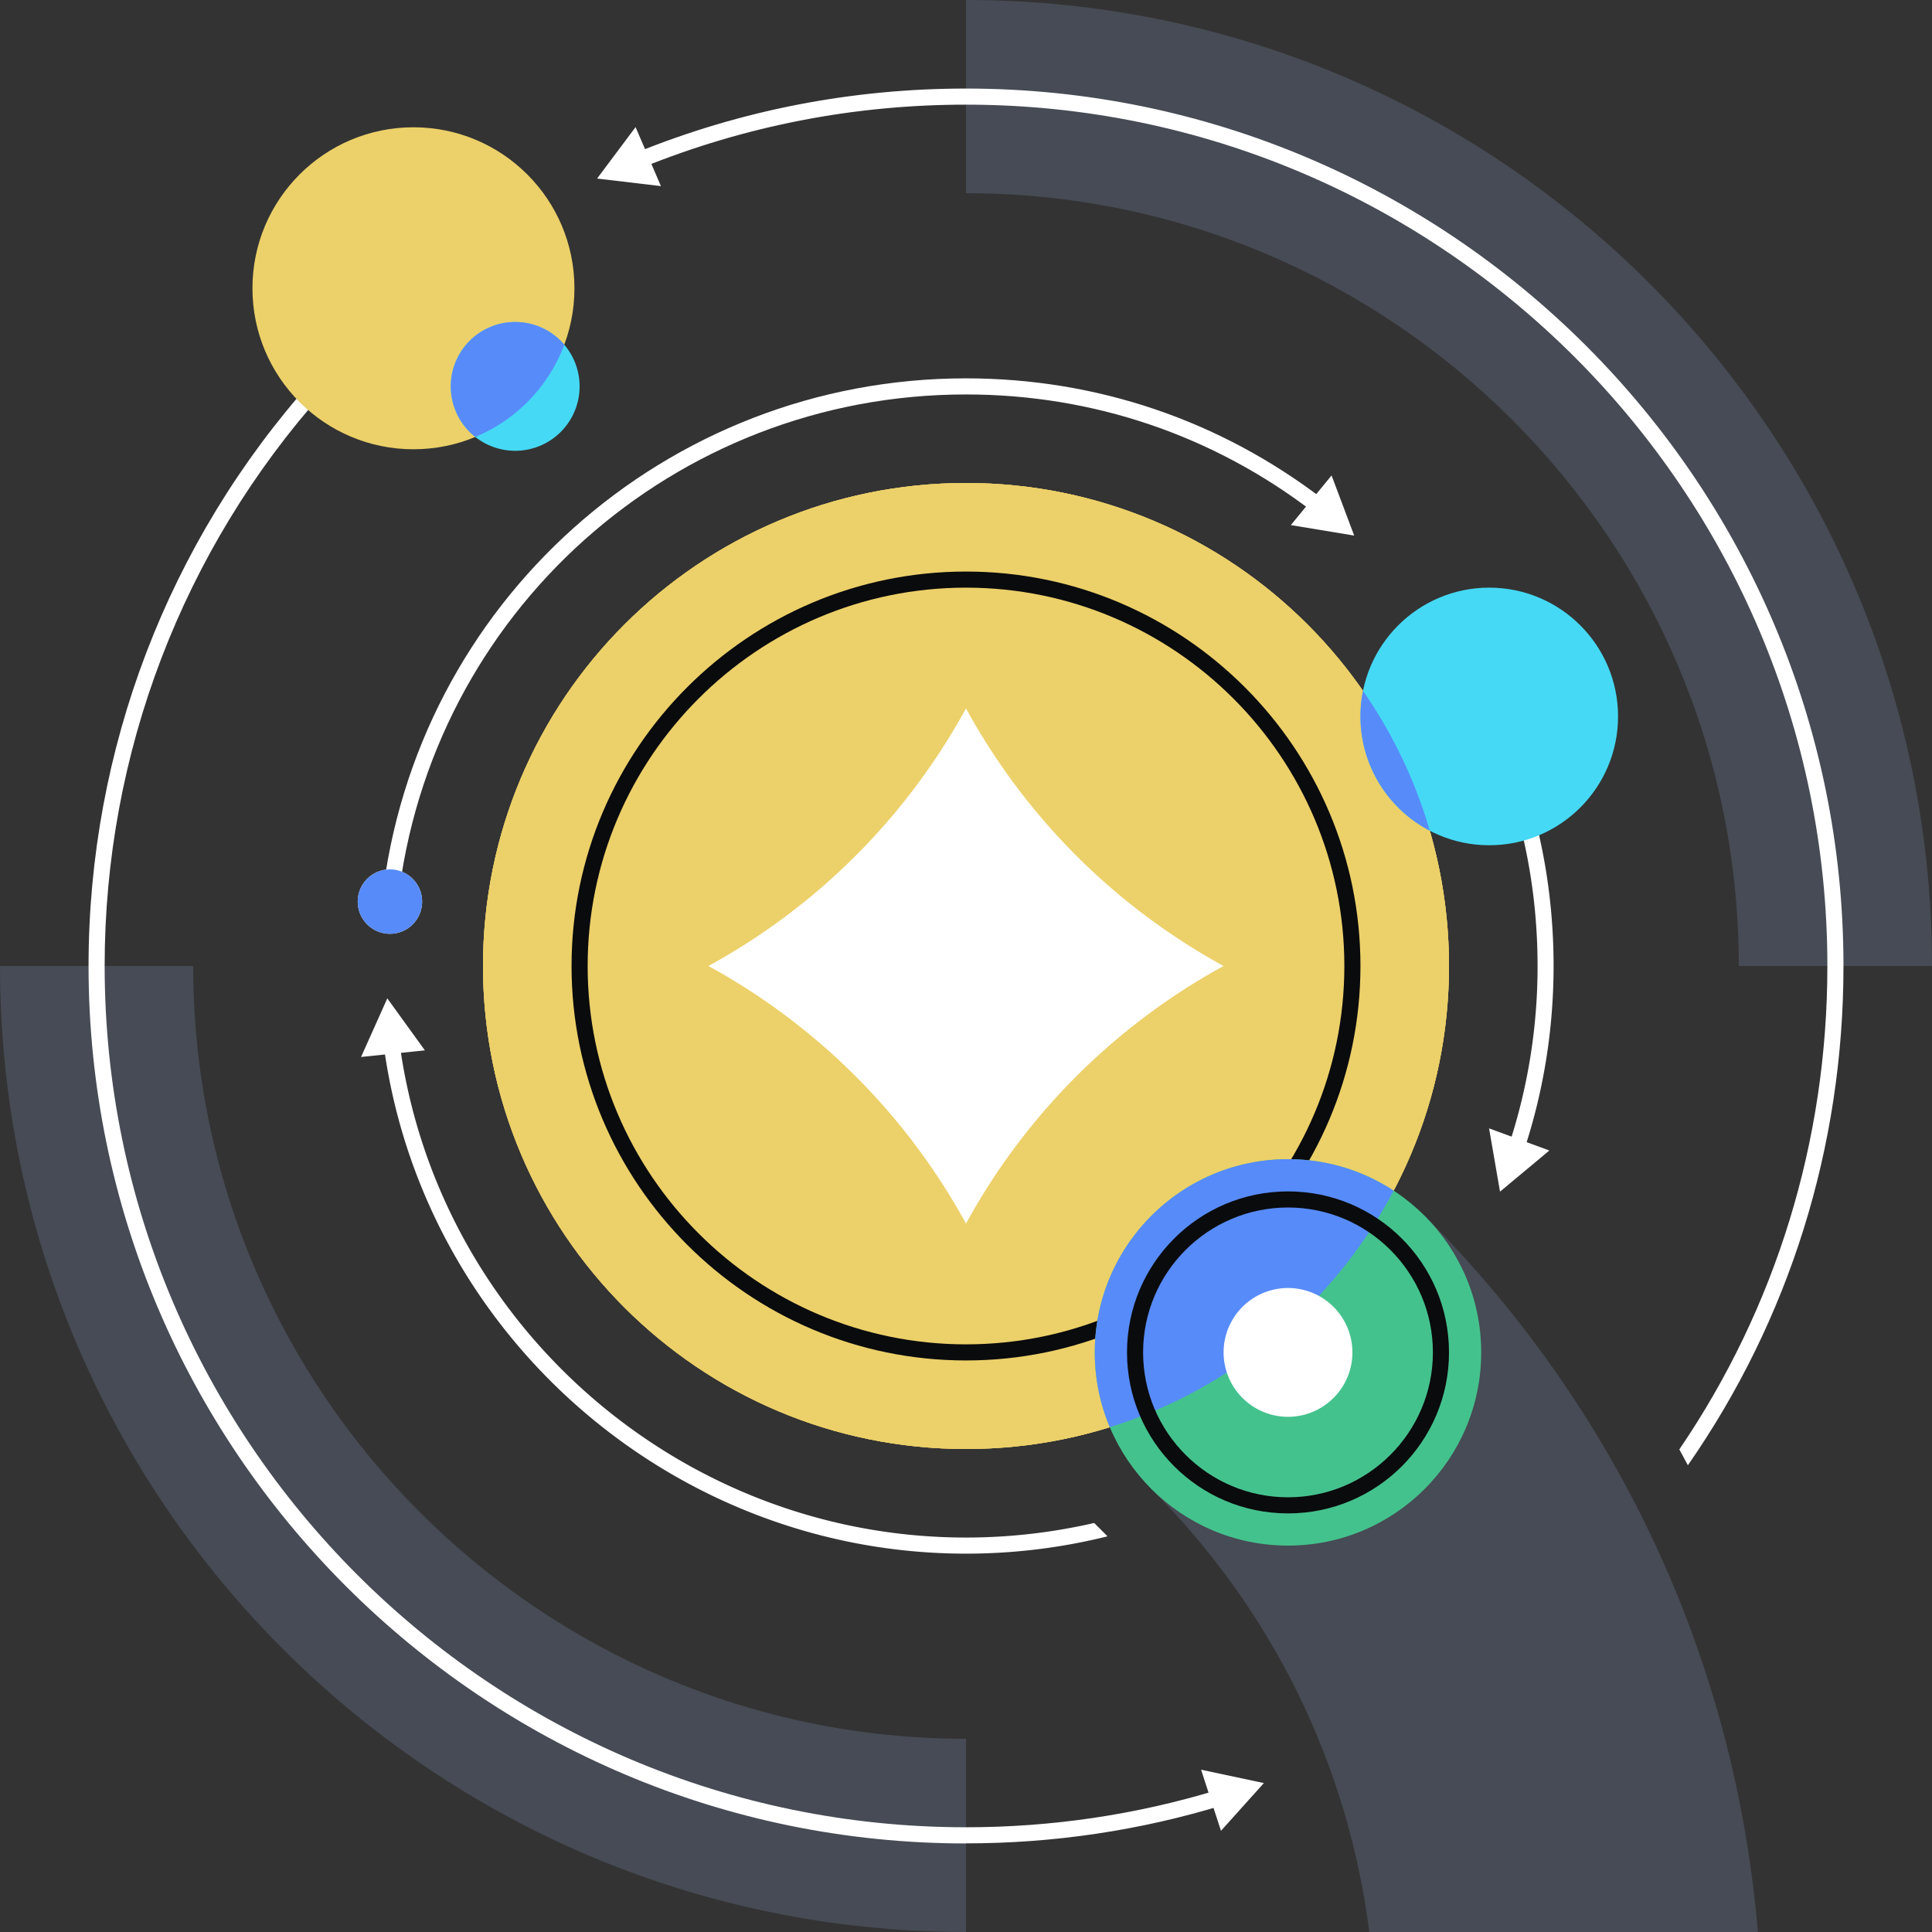 <svg xmlns="http://www.w3.org/2000/svg" fill="none" viewBox="0 0 240 240"><rect x="0" y="0" width="240" height="240" fill="#333333" stroke="none"/><g clip-path="url(#a)"><path fill="#FFFFFF" d="M137.576 190.85a72.8 72.8 0 0 1-17.58 2.15c-36 0-66.82-26.58-72.17-62.01-.07-.37-.12-.75-.17-1.12l1.98-.27c.05.4.11.8.17 1.19 5.26 34.41 35.21 60.21 70.19 60.21 5.4 0 10.74-.62 15.93-1.81l1.44 1.44c.07.07.14.15.21.22"/><path fill="#FFFFFF" d="m52.782 130.48-4.67-6.46-3.26 7.28zm136.53 12.49-1.9-.63a70.9 70.9 0 0 0 3.59-22.34c0-10.23-2.13-20.1-6.33-29.34l1.82-.83c4.32 9.5 6.5 19.65 6.5 30.16 0 7.85-1.24 15.58-3.69 22.97z"/><path fill="#FFFFFF" d="m184.977 140.17 1.36 7.86 6.13-5.11z"/><path fill="#464B55" d="M24 120H0c0 66.27 53.73 120 120 120v-24c-52.93 0-96-43.07-96-96M120 0v24c52.93 0 96 43.07 96 96h24C240 53.73 186.27 0 120 0"/><path fill="#FFFFFF" d="M229.003 120c0 22.54-6.761 43.95-19.33 62.02-.351-.66-.7-1.32-1.06-1.97 11.96-17.56 18.39-38.28 18.39-60.05 0-59-48-107-107-107-13.9 0-27.42 2.63-40.19 7.8l-.75-1.85c13-5.27 26.78-7.95 40.94-7.95 60.1 0 109 48.9 109 109"/><path fill="#FFFFFF" d="m82.102 23.12-7.93-.94 4.78-6.39zM120 229c-60.1 0-109-48.9-109-109 0-26.86 9.86-52.67 27.76-72.67l1.49 1.33C22.68 68.29 13 93.62 13 119.99c0 59 48 107 107 107 10.65 0 21.17-1.56 31.27-4.64l.58 1.91c-10.28 3.14-21 4.73-31.85 4.73z"/><path fill="#FFFFFF" d="m149.203 219.84 7.8 1.66-5.33 5.93z"/><path fill="#464B55" d="M218.371 240h-48.27c-2.64-20.77-12.02-39.98-27.07-55.03l33.94-33.94c24.13 24.13 38.58 55.35 41.4 88.97"/><path fill="#ECD069" d="M120 180c33.137 0 60-26.863 60-60s-26.863-60-60-60-60 26.863-60 60 26.863 60 60 60"/><path fill="#FFFFFF" d="m49.428 112.11-1.99-.22C51.528 74.9 82.718 47 119.988 47c16.22 0 31.58 5.21 44.42 15.06l-1.22 1.59c-12.48-9.58-27.42-14.65-43.2-14.65-36.25 0-66.59 27.13-70.57 63.11z"/><path fill="#FFFFFF" d="m160.352 65.23 7.87 1.3-2.81-7.47z"/><path fill="#ECD069" d="M120 180c33.137 0 60-26.863 60-60s-26.863-60-60-60-60 26.863-60 60 26.863 60 60 60"/><path fill="#ECD069" d="M120 180c33.137 0 60-26.863 60-60s-26.863-60-60-60-60 26.863-60 60 26.863 60 60 60"/><path fill="#0A0B0D" d="M120 169c-27.02 0-49-21.98-49-49s21.98-49 49-49 49 21.98 49 49-21.98 49-49 49m0-96c-25.92 0-47 21.08-47 47s21.08 47 47 47 47-21.08 47-47-21.08-47-47-47"/><path fill="#FFFFFF" d="M120 88a80.5 80.5 0 0 0 32 32 80.5 80.5 0 0 0-32 32 80.5 80.5 0 0 0-32-32 80.5 80.5 0 0 0 32-32"/><path fill="#44C28D" d="M160 192c13.255 0 24-10.745 24-24s-10.745-24-24-24-24 10.745-24 24 10.745 24 24 24"/><path fill="#ECD069" d="M51.36 55.81c11.045 0 20-8.954 20-20s-8.955-20-20-20-20 8.954-20 20 8.954 20 20 20"/><path fill="#45D9F5" d="M64 56a8 8 0 1 0 0-16 8 8 0 0 0 0 16"/><path fill="#578BFA" d="M70.1 42.82a20.05 20.05 0 0 1-11.06 11.46A8 8 0 0 1 56 48c0-4.42 3.58-8 8-8 2.44 0 4.63 1.09 6.1 2.82m103.02 105.09c-7.32 13.93-19.98 24.63-35.25 29.38-1.21-2.86-1.87-6-1.87-9.29 0-13.25 10.75-24 24-24 4.84 0 9.35 1.44 13.12 3.91"/><path fill="#FFFFFF" d="M160 176a8 8 0 1 0 0-16 8 8 0 0 0 0 16"/><path fill="#0A0B0D" d="M160 150c9.93 0 18 8.07 18 18s-8.07 18-18 18-18-8.07-18-18 8.07-18 18-18m0-2c-11.05 0-20 8.95-20 20s8.95 20 20 20 20-8.95 20-20-8.95-20-20-20"/><path fill="#45D9F5" d="M185 105c8.837 0 16-7.163 16-16s-7.163-16-16-16-16 7.163-16 16 7.163 16 16 16"/><path fill="#578BFA" d="M177.61 103.19A15.98 15.98 0 0 1 169 89c0-1.09.11-2.16.31-3.19a59.7 59.7 0 0 1 8.3 17.38"/><path fill="#FFFFFF" d="M48.438 108c2.21 0 4 1.79 4 4s-1.79 4-4 4-4-1.79-4-4 1.79-4 4-4"/><path fill="#578BFA" d="M48.438 116a4 4 0 1 0 0-8 4 4 0 0 0 0 8"/></g><defs><clipPath id="a"><path fill="#FFFFFF" d="M0 0h240v240H0z"/></clipPath></defs></svg>